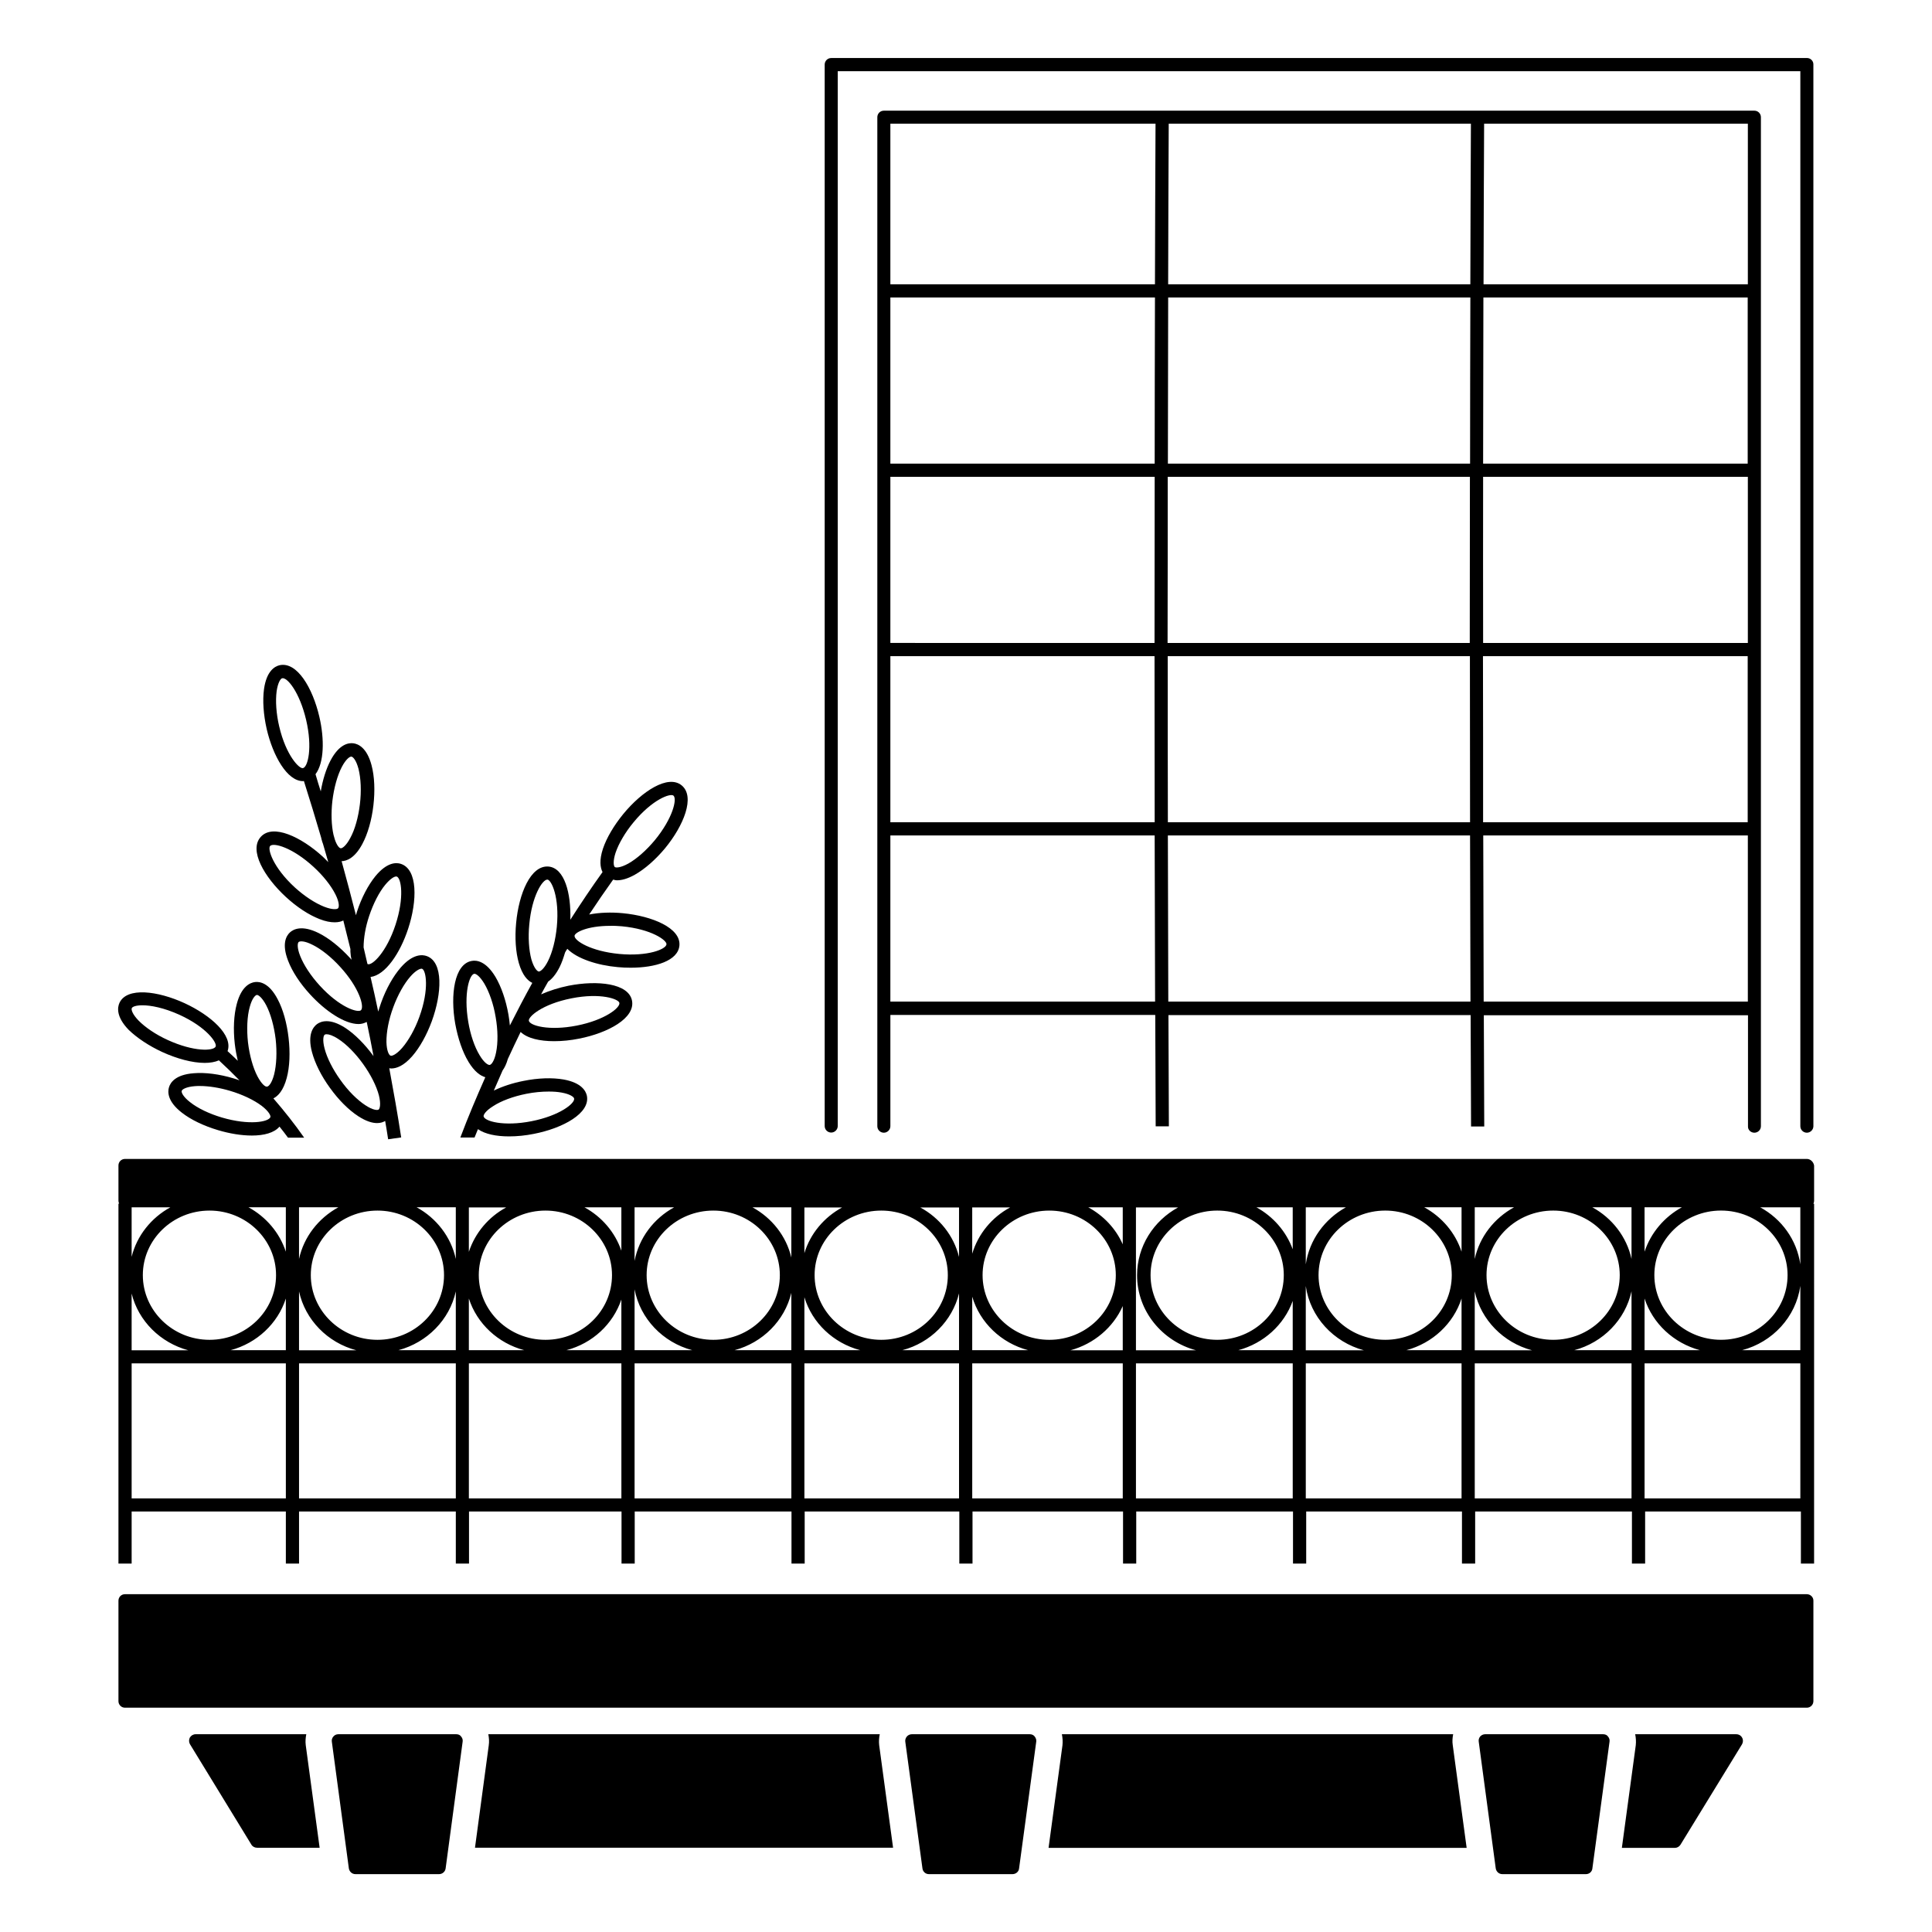 <?xml version="1.0" encoding="UTF-8"?>
<!-- Uploaded to: ICON Repo, www.svgrepo.com, Generator: ICON Repo Mixer Tools -->
<svg fill="#000000" width="800px" height="800px" version="1.1" viewBox="144 144 512 512" xmlns="http://www.w3.org/2000/svg">
 <g>
  <path d="m622.84 451.13h-445.72c-0.977 0-1.73 0.789-1.73 1.73v9.363c0 0.262 0.074 0.527 0.188 0.754l-0.188-0.004v95.387h3.496v-13.797h40.867v13.797h3.496v-13.797h41.547v13.797h3.496v-13.797h40.418v13.797h3.496v-13.797h41.547v13.797h3.496v-13.797h40.98v13.797h3.496v-13.797h39.891v13.797h3.496v-13.797h41.547v13.797h3.496v-13.797h41.281v13.797h3.496v-13.797h41.547v13.797h3.496v-13.797h41.281v13.797h3.496l0.004-95.352h-0.188c0.113-0.227 0.188-0.488 0.188-0.754v-9.363c-0.152-0.973-0.977-1.762-1.918-1.762zm-181.3 22.633c-1.844-4.172-5.074-7.594-9.137-9.812h9.137zm-1.84 8.16c0 9.477-7.894 17.145-17.633 17.145-9.738 0-17.672-7.707-17.672-17.145s7.934-17.105 17.672-17.105c9.734-0.004 17.633 7.668 17.633 17.105zm-38.051-5.68v-12.258h10.039c-4.812 2.598-8.461 6.996-10.039 12.258zm-3.496 0.867c-1.391-5.641-5.188-10.379-10.266-13.121h10.266zm-2.969 4.812c0 9.477-7.894 17.145-17.633 17.145-9.738 0-17.672-7.707-17.672-17.145s7.934-17.105 17.672-17.105c9.734-0.004 17.633 7.668 17.633 17.105zm-38.012-5.828v-12.105h10c-4.773 2.594-8.422 6.914-10 12.105zm-3.461 1.164c-1.355-5.715-5.152-10.488-10.301-13.309h10.301zm-3.043 4.664c0 9.477-7.894 17.145-17.633 17.145-9.738 0-17.672-7.707-17.672-17.145s7.934-17.105 17.672-17.105c9.734-0.004 17.633 7.668 17.633 17.105zm-38.5-3.762v-14.211h10.488c-5.414 2.969-9.324 8.121-10.488 14.211zm-3.5-2.707c-1.691-4.926-5.188-8.984-9.777-11.504h9.777zm-2.481 6.469c0 9.477-7.894 17.145-17.633 17.145-9.738 0-17.672-7.707-17.672-17.145s7.934-17.105 17.672-17.105c9.699-0.004 17.633 7.668 17.633 17.105zm-37.934-6.168v-11.77h9.887c-4.664 2.519-8.234 6.731-9.887 11.77zm-3.461 1.879c-1.277-5.867-5.152-10.828-10.379-13.688h10.379zm-3.121 4.289c0 9.477-7.894 17.145-17.633 17.145s-17.672-7.707-17.672-17.145 7.934-17.105 17.672-17.105c9.699-0.004 17.633 7.668 17.633 17.105zm-38.426-4.289v-13.688h10.414c-5.262 2.898-9.133 7.824-10.414 13.688zm-3.496-1.918c-1.656-5.039-5.227-9.211-9.887-11.77h9.887zm-2.594 6.207c0 9.477-7.894 17.145-17.633 17.145-9.738 0-17.672-7.707-17.672-17.145s7.934-17.105 17.672-17.105c9.699-0.004 17.633 7.668 17.633 17.105zm-38.273-4.852v-13.121h10.266c-5.078 2.781-8.875 7.519-10.266 13.121zm0 9.738c1.805 7.293 7.633 13.047 15.039 15.039h-15.039zm40.867 1.316v13.688h-14.625c6.918-1.844 12.484-7.035 14.625-13.688zm3.496-1.883c1.656 7.559 7.559 13.574 15.191 15.602h-15.191zm41.547 0v15.566h-15.188c7.594-2.031 13.535-8.047 15.188-15.566zm3.461 1.883c2.144 6.656 7.707 11.844 14.664 13.688h-14.664zm40.414 0.262v13.422h-14.551c6.883-1.805 12.336-6.879 14.551-13.422zm3.5-2.707c1.465 7.781 7.481 14.062 15.266 16.129h-15.266zm41.543 0.941v15.191h-15.039c7.445-1.996 13.273-7.824 15.039-15.191zm3.461 1.164c2.066 6.805 7.672 12.145 14.777 14.023h-14.777zm40.98-1.016v15.039h-15c7.406-1.953 13.195-7.746 15-15.039zm3.496 0.867c2.031 6.879 7.672 12.293 14.812 14.176h-14.812zm39.891 2.481v11.73h-13.875c6.242-1.691 11.355-6.055 13.875-11.73zm3.496-26.133h11.168c-6.469 3.535-10.867 10.266-10.867 17.973 0 9.477 6.656 17.484 15.641 19.891h-15.941zm134.79 11.73v-11.77h9.887c-4.66 2.559-8.23 6.769-9.887 11.77zm20.266-10.902c9.738 0 17.633 7.672 17.633 17.105 0 9.477-7.894 17.145-17.633 17.145s-17.672-7.707-17.672-17.145c0-9.434 7.934-17.105 17.672-17.105zm-23.723 12.82c-1.277-5.867-5.152-10.828-10.379-13.688h10.379zm-3.121 4.289c0 9.477-7.894 17.145-17.633 17.145-9.738 0-17.672-7.707-17.672-17.145s7.934-17.105 17.672-17.105c9.699-0.004 17.633 7.668 17.633 17.105zm-38.426-4.289v-13.688h10.414c-5.262 2.898-9.137 7.824-10.414 13.688zm-3.496-1.918c-1.656-5.039-5.227-9.211-9.887-11.77h9.887zm-2.594 6.207c0 9.477-7.894 17.145-17.633 17.145-9.738 0-17.672-7.707-17.672-17.145s7.934-17.105 17.672-17.105c9.699-0.004 17.633 7.668 17.633 17.105zm-38.688-2.859v-15.113h10.641c-5.641 3.121-9.703 8.648-10.641 15.113zm-3.461-3.984c-1.73-4.738-5.188-8.684-9.625-11.129h9.625zm-2.367 6.844c0 9.477-7.894 17.145-17.633 17.145-9.738 0-17.672-7.707-17.672-17.145s7.934-17.105 17.672-17.105c9.734-0.004 17.633 7.668 17.633 17.105zm2.367 6.84v13.047h-14.398c6.691-1.805 12.105-6.691 14.398-13.047zm3.461-3.945c1.164 8.195 7.332 14.852 15.414 17.031h-15.414zm41.281 3.309v13.688h-14.625c6.918-1.844 12.48-7.035 14.625-13.688zm3.496-1.883c1.656 7.559 7.559 13.574 15.191 15.602h-15.191zm41.547-0.035v15.602h-15.152c7.594-2.031 13.496-8.047 15.152-15.602zm3.457 1.918c2.18 6.656 7.707 11.805 14.664 13.688h-14.664zm41.281-3.348v17.031h-15.414c8.082-2.141 14.25-8.797 15.414-17.031zm0-5.715c-0.941-6.504-4.965-12.031-10.641-15.113h10.641zm-442.22 62.035v-35.793h40.867v35.793zm44.363 0v-35.793h41.547v35.793zm45.008 0v-35.793h40.418v35.793zm43.914 0v-35.793h41.547v35.793zm45.004 0v-35.793h40.98v35.793zm44.477 0v-35.793h39.891v35.793zm43.387 0v-35.793h41.547v35.793zm45.008 0v-35.793h41.281v35.793zm44.777 0v-35.793h41.547v35.793zm45.004 0v-35.793h41.281v35.793z"/>
  <path d="m187.05 422.82c3.797 1.73 7.894 2.859 11.203 2.859 1.43 0 2.746-0.227 3.762-0.676 1.879 1.73 3.684 3.496 5.453 5.301-0.527-0.188-1.016-0.375-1.578-0.527-3.762-1.129-7.519-1.617-10.566-1.355-4.852 0.375-6.168 2.481-6.543 3.723-0.375 1.242-0.414 3.762 3.422 6.731 2.406 1.879 5.789 3.496 9.586 4.625 3.008 0.902 6.168 1.43 8.949 1.43 3.234 0 5.941-0.715 7.332-2.367 0.754 0.977 1.543 1.918 2.258 2.934h4.285c-2.519-3.609-5.266-7.07-8.16-10.414 1.203-0.602 2.633-2.031 3.535-5.414 0.789-2.934 0.941-6.731 0.488-10.641s-1.465-7.559-2.894-10.227c-2.258-4.324-4.738-4.699-5.977-4.551-1.277 0.152-3.609 1.09-4.852 5.789-0.789 2.934-0.977 6.731-0.527 10.641 0.188 1.543 0.453 3.008 0.789 4.438-0.902-0.863-1.766-1.73-2.707-2.559 1.504-4.211-4.473-9.512-11.391-12.707-7.106-3.269-15.301-4.324-17.258-0.074-0.527 1.164-0.941 3.648 2.445 7.144 2.215 2.141 5.371 4.246 8.945 5.898zm15.75 17.332c-3.309-0.977-6.391-2.445-8.422-4.062-1.844-1.43-2.367-2.594-2.219-3.008 0.113-0.375 1.129-1.055 3.496-1.242 0.414-0.039 0.863-0.039 1.316-0.039 2.367 0 5.188 0.453 7.973 1.277 3.309 0.977 6.391 2.445 8.461 4.023 1.844 1.43 2.367 2.559 2.258 2.934-0.453 1.285-5.566 2.262-12.863 0.117zm7.371-29.25c0.602-2.293 1.465-3.16 1.879-3.234h0.039c0.414 0 1.391 0.715 2.445 2.707 1.203 2.293 2.106 5.602 2.519 9.023 0.375 3.422 0.227 6.844-0.414 9.363-0.602 2.293-1.43 3.16-1.844 3.195-0.453 0.152-1.465-0.641-2.559-2.707-1.203-2.293-2.106-5.566-2.519-9.023-0.375-3.422-0.223-6.844 0.453-9.324zm-31.242 0.262c0.188-0.414 1.203-0.754 2.82-0.754 2.219 0 5.641 0.641 9.812 2.519 7.219 3.309 10.039 7.445 9.586 8.422-0.562 1.203-5.754 1.43-12.672-1.73-3.16-1.43-5.977-3.348-7.781-5.188-1.617-1.688-1.957-2.856-1.766-3.269z"/>
  <path d="m219.79 381.73c2.894 2.668 6.055 4.738 8.875 5.828 1.617 0.641 2.934 0.863 4.023 0.863 0.977 0 1.73-0.188 2.293-0.488 0.641 2.519 1.242 5.039 1.879 7.559v0.715c0.039 0.828 0.152 1.504 0.301 2.144-0.152-0.152-0.262-0.34-0.414-0.488-2.668-2.894-5.602-5.266-8.348-6.617-4.363-2.144-6.617-1.016-7.559-0.152-0.941 0.863-2.258 2.969-0.488 7.519 1.09 2.859 3.16 6.016 5.828 8.91 4.023 4.398 9.137 7.859 12.859 7.859 0.789 0 1.504-0.227 2.144-0.562 0.641 3.008 1.242 6.055 1.805 9.062-2.293-3.16-4.965-5.828-7.481-7.481-4.098-2.633-6.43-1.766-7.481-1.016-1.016 0.754-2.594 2.707-1.355 7.406 0.789 2.969 2.445 6.316 4.773 9.512 2.293 3.195 4.965 5.867 7.519 7.519 2.106 1.355 3.723 1.805 4.965 1.805 0.977 0 1.617-0.262 2.144-0.562 0.262 1.617 0.562 3.234 0.789 4.852l3.461-0.488c-0.941-6.129-2.031-12.258-3.16-18.348 0.188 0.039 0.301 0.074 0.527 0.074 1.355 0 3.269-0.641 5.566-3.269 1.992-2.293 3.836-5.602 5.188-9.285 2.668-7.332 3.082-15.602-1.316-17.219-1.203-0.453-3.723-0.641-6.918 3.008-1.992 2.293-3.871 5.602-5.188 9.285-0.301 0.789-0.527 1.617-0.789 2.406-0.641-3.082-1.316-6.129-2.031-9.176 3.949-0.488 7.859-6.356 9.965-12.785 2.445-7.406 2.559-15.715-1.918-17.184-1.203-0.414-3.684-0.488-6.769 3.269-1.918 2.367-3.684 5.715-4.887 9.438-0.113 0.301-0.152 0.602-0.262 0.902-1.203-4.773-2.481-9.551-3.797-14.324 1.355-0.039 3.496-0.828 5.488-4.551 1.43-2.668 2.481-6.316 2.934-10.227 0.453-3.91 0.301-7.672-0.488-10.641-1.242-4.699-3.57-5.676-4.852-5.828-1.277-0.152-3.723 0.227-6.016 4.551-1.164 2.219-2.066 5.074-2.594 8.195-0.488-1.504-0.941-3.008-1.391-4.551 2.293-3.008 2.406-9.285 1.016-15.227-1.766-7.594-5.902-14.699-10.566-13.648-1.242 0.301-3.422 1.504-4.098 6.316-0.414 3.008-0.152 6.769 0.715 10.602 1.656 7.106 5.414 13.797 9.625 13.797 0.074 0 0.152-0.039 0.227-0.039 1.578 5 3.121 10 4.586 15.039 0.039 0.113 0.039 0.227 0.074 0.34 0.113 0.488 0.262 0.902 0.414 1.316 0.453 1.617 0.941 3.195 1.391 4.812-0.453-0.488-0.941-0.941-1.43-1.43-5.754-5.266-13.234-8.797-16.43-5.301-3.277 3.535 0.895 10.68 6.648 15.98zm24.551 56.32c-0.34 0.227-1.543 0.152-3.535-1.164-2.18-1.43-4.586-3.836-6.578-6.656-2.031-2.82-3.57-5.867-4.211-8.348-0.602-2.293-0.301-3.461 0.039-3.684 0.113-0.074 0.262-0.113 0.488-0.113 0.602 0 1.656 0.301 3.082 1.242 2.18 1.391 4.586 3.836 6.578 6.617 2.031 2.82 3.57 5.867 4.211 8.348 0.566 2.293 0.266 3.496-0.074 3.758zm3.871-27.109c1.203-3.269 2.859-6.242 4.551-8.16 1.355-1.543 2.445-2.066 2.934-2.066 0.074 0 0.113 0 0.188 0.039 0.977 0.375 1.957 5.266-0.754 12.746-1.164 3.234-2.859 6.242-4.551 8.195-1.543 1.766-2.707 2.219-3.082 2.066-0.414-0.152-1.016-1.203-1.09-3.57-0.035-2.668 0.602-6.016 1.805-9.25zm-8.57 0.793c-0.828 0.715-5.602-0.715-10.941-6.578-2.332-2.559-4.211-5.414-5.152-7.82-0.863-2.18-0.715-3.383-0.414-3.684 0.34-0.301 1.578-0.34 3.648 0.715 2.332 1.129 5 3.269 7.332 5.828 5.152 5.598 6.504 10.672 5.527 11.539zm2.18-24.965c1.09-3.269 2.633-6.316 4.285-8.309 1.355-1.617 2.367-2.18 2.859-2.18h0.152c1.242 0.414 2.066 5.566-0.301 12.785-2.367 7.219-6.129 10.828-7.332 10.453-0.039 0-0.074-0.074-0.113-0.074-0.34-1.465-0.676-2.934-1.016-4.363 0-2.449 0.488-5.383 1.465-8.312zm-9.738-30.531c0.414-3.422 1.316-6.731 2.519-9.023 1.055-1.992 2.031-2.707 2.481-2.707h0.039c0.414 0.039 1.277 0.941 1.879 3.234 0.641 2.519 0.789 5.902 0.375 9.363-0.414 3.461-1.316 6.731-2.559 8.984-1.09 2.066-2.18 2.82-2.559 2.707-0.34-0.039-0.977-0.715-1.504-2.258-0.113-0.453-0.262-0.902-0.375-1.316-0.559-2.481-0.672-5.715-0.297-8.984zm-14.098-19.738c-0.789-3.348-1.016-6.769-0.676-9.324 0.34-2.332 1.055-3.309 1.43-3.422 1.355-0.375 4.664 3.684 6.391 11.055 1.73 7.406 0.453 12.445-0.828 12.746-0.941 0.301-4.512-3.309-6.316-11.055zm-2.406 31.695c0.902-0.977 5.941 0.414 11.504 5.527 2.559 2.332 4.664 5 5.828 7.332 1.055 2.106 0.977 3.348 0.676 3.648-0.262 0.301-1.465 0.453-3.684-0.414-2.406-0.941-5.266-2.82-7.82-5.152-5.789-5.34-7.219-10.152-6.504-10.941z"/>
  <path d="m268.14 425.38c1.617 2.668 3.195 3.723 4.473 4.098-2.332 5.266-4.586 10.566-6.617 15.98h3.762c0.301-0.754 0.602-1.465 0.902-2.219 1.879 1.316 4.852 1.918 8.234 1.918 2.144 0 4.398-0.227 6.617-0.676 7.672-1.504 14.926-5.453 14.023-10.078-0.262-1.242-1.391-3.461-6.168-4.324-3.008-0.527-6.769-0.414-10.641 0.375-2.894 0.562-5.602 1.465-7.859 2.559 0.754-1.73 1.543-3.535 2.332-5.34 0.527-0.715 1.016-1.73 1.391-3.047 1.129-2.445 2.258-4.852 3.383-7.144 1.766 1.691 5.074 2.445 8.875 2.445 2.144 0 4.398-0.227 6.617-0.676 7.672-1.504 14.926-5.453 14.023-10.078-0.902-4.586-9.137-5.453-16.805-3.949-2.594 0.527-5.074 1.316-7.293 2.293 0.602-1.129 1.242-2.258 1.879-3.383 0.977-0.676 2.031-1.844 3.047-3.871 0.562-1.129 1.016-2.445 1.43-3.836 0.188-0.34 0.375-0.676 0.602-0.977 2.559 2.594 7.894 4.363 13.387 4.852 1.129 0.113 2.293 0.152 3.422 0.152 6.578 0 12.52-1.844 12.895-5.867 0.414-4.664-7.219-7.82-14.965-8.574-3.121-0.301-6.242-0.188-8.949 0.34 2.066-3.121 4.172-6.203 6.356-9.25 0.34 0.074 0.602 0.188 1.016 0.188 1.203 0 2.746-0.375 4.699-1.465 2.668-1.504 5.488-3.984 8.008-6.992 4.965-6.016 8.082-13.688 4.438-16.695-3.609-2.969-10.527 1.543-15.492 7.594-2.481 3.047-4.398 6.277-5.375 9.176-1.016 3.082-0.715 5-0.113 6.203-2.969 4.137-5.789 8.348-8.535 12.633 0.227-7.031-1.543-13.688-5.754-14.098-4.773-0.414-7.894 7.219-8.609 14.965-0.375 3.91-0.113 7.707 0.715 10.602 0.941 3.269 2.332 4.664 3.57 5.266-2.066 3.723-4.023 7.481-5.941 11.281-0.074-0.941-0.227-1.918-0.375-2.859-0.676-3.871-1.918-7.445-3.461-10.039-2.519-4.172-5-4.438-6.242-4.211-4.664 0.789-5.754 9.023-4.398 16.695 0.715 3.867 1.918 7.438 3.5 10.035zm15.301 8.496c2.066-0.414 4.098-0.602 5.977-0.602 1.203 0 2.367 0.074 3.383 0.262 2.293 0.414 3.269 1.164 3.348 1.578 0.262 1.277-3.836 4.551-11.281 6.016-7.445 1.465-12.445 0-12.707-1.277-0.074-0.414 0.527-1.465 2.519-2.707 2.184-1.43 5.379-2.594 8.762-3.269zm11.992-25.305c7.781-1.543 12.52 0.188 12.707 1.203 0.262 1.277-3.836 4.551-11.281 6.016-7.445 1.465-12.445 0-12.707-1.277-0.223-1.016 3.461-4.398 11.281-5.941zm13.348-19.098c7.894 0.754 11.957 3.723 11.844 4.773-0.113 1.316-4.965 3.269-12.52 2.559-7.559-0.715-11.957-3.535-11.844-4.812 0.074-0.902 3.422-2.633 9.398-2.633 0.98-0.039 2.031 0.035 3.121 0.113zm-1.652-19.477c0.828-2.445 2.559-5.414 4.738-8.047 5.039-6.129 9.777-7.781 10.602-7.106 1.016 0.828-0.113 5.941-4.926 11.805-2.219 2.668-4.773 4.926-7.031 6.203-2.066 1.129-3.309 1.164-3.609 0.902-0.301-0.336-0.488-1.539 0.227-3.758zm-22.859 18.949c0.676-7.445 3.461-11.844 4.773-11.844h0.039c1.055 0.113 3.234 4.625 2.481 12.52-0.34 3.461-1.164 6.731-2.332 9.062-1.055 2.106-2.031 2.781-2.445 2.781-0.414-0.039-1.277-0.902-1.957-3.195-0.672-2.481-0.898-5.867-0.559-9.324zm-14.59 13.121h0.074c0.453 0 1.43 0.676 2.594 2.594 1.316 2.219 2.445 5.453 3.008 8.875 0.602 3.422 0.641 6.805 0.113 9.363-0.453 2.293-1.242 3.234-1.656 3.309-0.414 0.113-1.504-0.527-2.707-2.559-1.355-2.219-2.445-5.453-3.008-8.836-1.273-7.559 0.305-12.559 1.582-12.746z"/>
  <path d="m622.84 566.48h-445.72c-0.977 0-1.73 0.754-1.73 1.73v26.621c0 0.941 0.754 1.73 1.73 1.73h445.72c0.941 0 1.73-0.789 1.73-1.73v-26.621c0.031-0.941-0.793-1.73-1.734-1.73z"/>
  <path d="m416.92 603.59h-31.281c-0.527 0-0.977 0.227-1.316 0.602-0.301 0.375-0.488 0.863-0.414 1.355l4.551 33.613c0.113 0.863 0.828 1.504 1.691 1.504h22.184c0.863 0 1.656-0.641 1.73-1.504l4.551-33.613c0.074-0.488-0.113-0.977-0.414-1.355-0.305-0.414-0.793-0.602-1.281-0.602z"/>
  <path d="m568.85 603.59h-31.281c-0.488 0-0.977 0.227-1.316 0.602-0.301 0.375-0.453 0.863-0.375 1.355l4.512 33.613c0.152 0.863 0.863 1.504 1.73 1.504h22.184c0.863 0 1.617-0.641 1.691-1.504l4.551-33.613c0.074-0.488-0.074-0.977-0.414-1.355-0.27-0.414-0.758-0.602-1.281-0.602z"/>
  <path d="m225.17 603.59h-29.328c-0.641 0-1.203 0.34-1.543 0.902-0.262 0.527-0.262 1.203 0.039 1.73l16.281 26.621c0.301 0.527 0.902 0.828 1.504 0.828h16.582l-3.684-27.223c-0.113-0.941-0.039-1.918 0.148-2.859z"/>
  <path d="m377.14 603.59h-103.73c0.188 0.977 0.262 1.957 0.113 2.969l-3.648 27.109h110.8l-3.684-27.184c-0.113-0.977-0.039-1.953 0.152-2.894z"/>
  <path d="m529.11 603.59h-103.7c0.188 0.941 0.262 1.957 0.152 2.934l-3.684 27.184h110.8l-3.684-27.223c-0.152-0.977-0.078-1.953 0.109-2.894z"/>
  <path d="m604.15 603.59h-26.809c0.188 0.941 0.262 1.918 0.152 2.934l-3.684 27.184h14.023c0.602 0 1.164-0.301 1.504-0.828l16.316-26.621c0.301-0.527 0.34-1.203 0.039-1.73-0.301-0.598-0.902-0.938-1.543-0.938z"/>
  <path d="m264.95 603.59h-31.32c-0.488 0-0.977 0.227-1.277 0.602-0.34 0.375-0.488 0.863-0.414 1.355l4.512 33.613c0.152 0.863 0.863 1.504 1.73 1.504h22.184c0.863 0 1.617-0.641 1.73-1.504l4.512-33.613c0.074-0.488-0.074-0.977-0.414-1.355-0.266-0.414-0.754-0.602-1.242-0.602z"/>
  <path d="m622.88 159.38h-258.6c-0.977 0-1.73 0.789-1.73 1.73v281.3c0 0.977 0.789 1.73 1.73 1.73s1.73-0.789 1.73-1.73v-279.54h255.1v279.58c0 0.977 0.789 1.73 1.73 1.73s1.73-0.789 1.73-1.73l-0.004-281.35c0.035-0.938-0.754-1.727-1.691-1.727z"/>
  <path d="m608.93 444.18c0.977 0 1.73-0.789 1.73-1.73v-267.39c0-0.977-0.789-1.73-1.73-1.73h-230.7c-0.977 0-1.73 0.789-1.73 1.73v267.39c0 0.977 0.789 1.73 1.73 1.73 0.941 0 1.73-0.789 1.73-1.73v-29.477h70.195c0.039 9.887 0.074 19.738 0.113 29.516h3.496c-0.039-9.777-0.074-19.625-0.113-29.477h80.082c0.039 9.887 0.074 19.738 0.113 29.516h3.496c-0.039-9.777-0.074-19.625-0.113-29.477h70.008v29.477c-0.039 0.863 0.715 1.652 1.691 1.652zm-75.27-221.34c-0.039 14.59-0.074 29.289-0.074 44.027h-80.082c0.039-14.777 0.039-29.438 0.074-44.027zm-80.086-3.5c0.039-14.289 0.074-28.535 0.152-42.562h80.082c-0.074 14.062-0.113 28.273-0.152 42.562zm-0.113 51.023h80.082c0 14.664-0.039 29.328-0.039 44.027h-80.082c0.039-14.703 0.039-29.367 0.039-44.027zm83.582 0h70.156v44.027h-70.156c-0.039-14.703 0-29.367 0-44.027zm0-3.5c0.039-14.777 0.039-29.438 0.074-44.027h70.043v44.027zm-87.039 0h-70.047v-44.023h70.121c-0.035 14.586-0.074 29.285-0.074 44.023zm0 3.5c0 14.664-0.039 29.328-0.039 44.027l-70.008-0.004v-44.023zm-0.039 47.523c0 14.699 0.039 29.363 0.039 44.027l-70.047-0.004v-44.023zm3.496 0h80.082c0 14.699 0.039 29.363 0.039 44.027h-80.082c-0.039-14.664-0.039-29.328-0.039-44.027zm83.543 0h70.156v44.027h-70.121c0.004-14.664 0.004-29.328-0.035-44.027zm70.195-98.547h-70.043c0.039-14.289 0.074-28.535 0.152-42.562h69.895zm-156.97-42.559c-0.074 14.062-0.113 28.273-0.152 42.562l-70.121-0.004v-42.559zm-70.273 232.65v-44.023h70.043c0.039 14.738 0.074 29.438 0.113 44.027zm73.656 0c-0.039-14.59-0.074-29.328-0.113-44.027h80.082c0.039 14.738 0.074 29.438 0.113 44.027zm83.578 0c-0.039-14.59-0.074-29.328-0.113-44.027h70.121v44.027z"/>
 </g>
</svg>